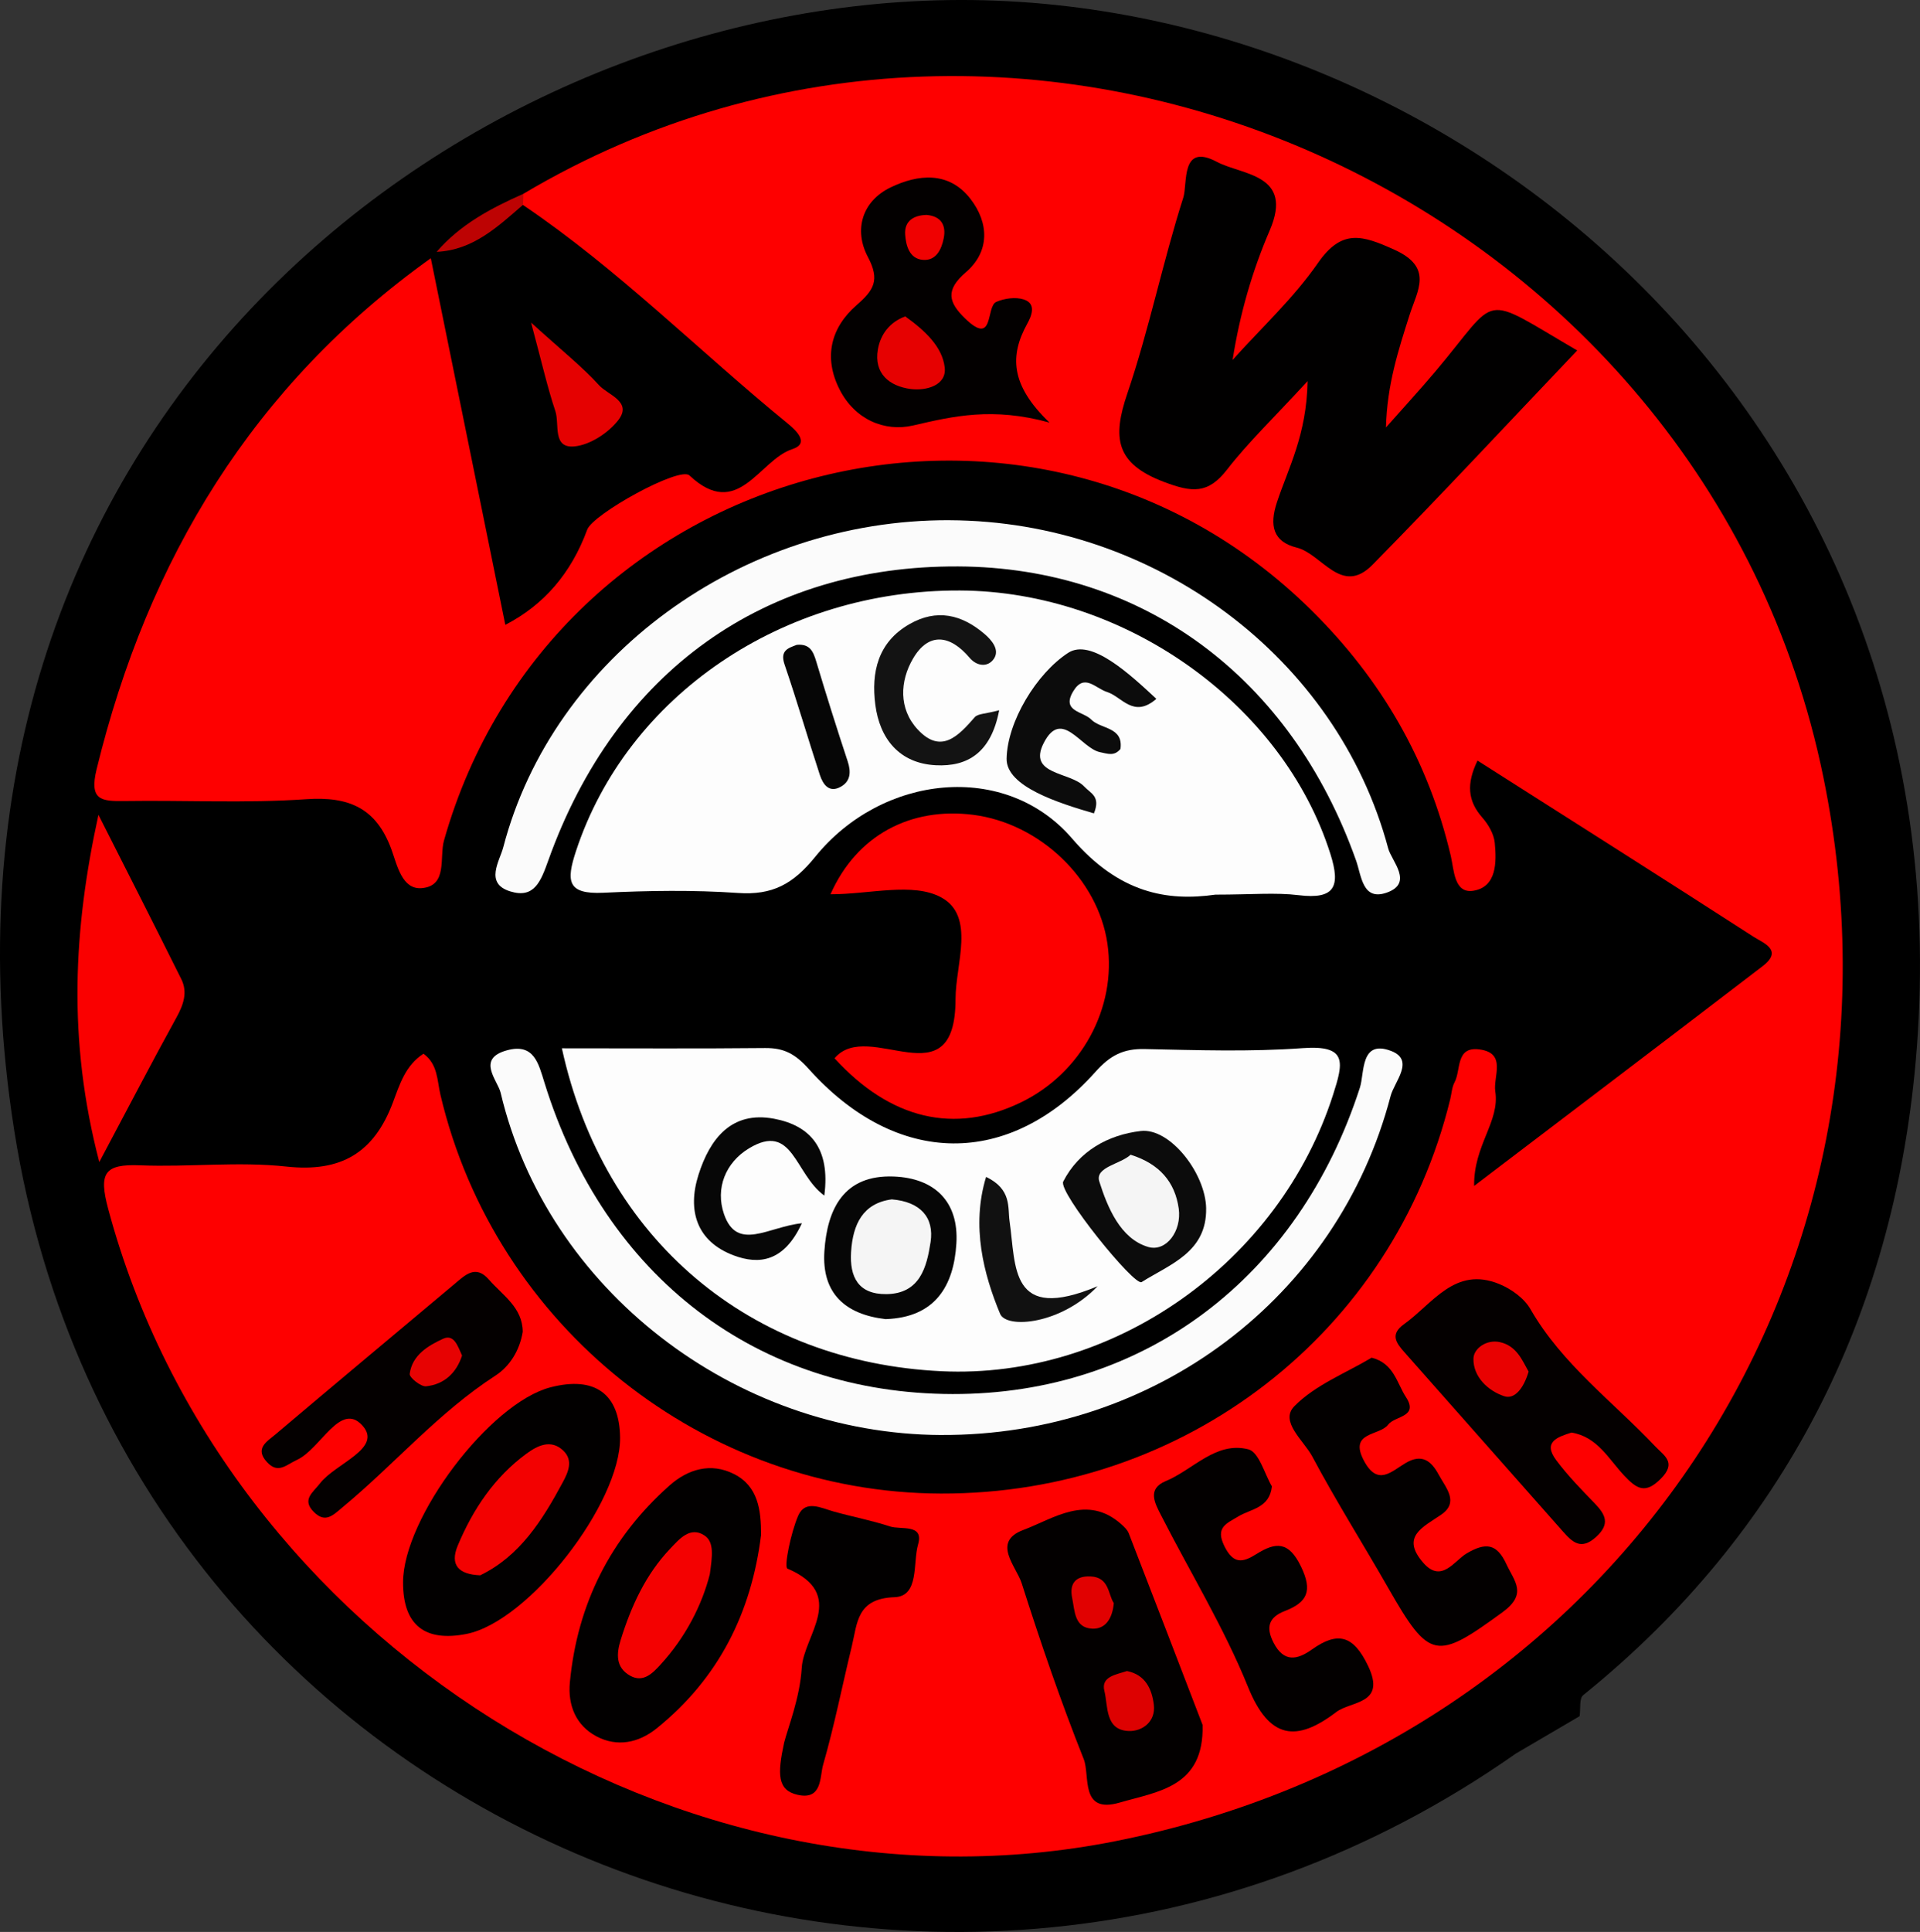<?xml version="1.0" encoding="UTF-8"?><svg id="a" xmlns="http://www.w3.org/2000/svg" viewBox="0 0 892 897.34"><rect x="0" y="0" width="892" height="897.34" fill="#333333" stroke="none"/><defs><style>.b{fill:#e70202;}.c{fill:#e60101;}.d{fill:#0c0c0c;}.e{fill:#e50101;}.f{fill:#f5f5f5;}.g{fill:#040000;}.h{fill:#131313;}.i{fill:#020000;}.j{fill:#111;}.k{fill:#f40101;}.l{fill:#010000;}.m{fill:#fdfdfd;}.n{fill:#fbfbfb;}.o{fill:#f30101;}.p{fill:#030000;}.q{fill:#f00101;}.r{fill:#dd0101;}.s{fill:#e10101;}.t{fill:#e90101;}.u{fill:#070707;}.v{fill:#fe0000;}.w{fill:#bd0303;}.x{fill:#fa0000;}.y{fill:#fd0000;}.z{fill:#060606;}</style></defs><path d="M704.27,814.46C434.2,1004.03,58.36,851.93,6.65,525.31-44.2,204.07,205.74,3.51,440.61,.04c234.65-3.46,476.17,195.39,449.34,493.61-10.55,117.22-60.65,217.97-154.43,293.7-1.92,1.55-1.16,6.43-1.65,9.75"/><path class="v" d="M243.13,90.02c234.82-139.55,548.8,1.32,603.98,270.97,47.38,231.52-96.89,448.18-329.09,494.21-201.89,40.02-414.11-93.65-467.77-293.77-4.46-16.61-1.74-20.85,14.84-20.18,22.64,.91,45.56-1.86,67.97,.58,25.53,2.77,40.76-6.46,49.51-29.86,3.06-8.18,5.81-17.23,14.17-22.55,6.72,4.88,6.3,12.38,7.9,19.16,25.38,107.57,122.45,184.82,232.51,185.13,113.31,.33,210.11-74.62,236.6-183.17,.64-2.64,.77-5.55,2.02-7.87,3.04-5.68,.41-16.64,11.41-15.27,13.03,1.62,6.44,12.63,7.51,19.54,2.17,14.07-10.1,24.91-9.83,43.88,46.4-35.3,90.32-68.58,134.07-102.1,9.75-7.47,.07-10.82-4.26-13.62-42.44-27.37-85.12-54.39-128.24-81.83-5.21,10.79-4.59,18.73,2.24,26.48,2.81,3.19,5.37,7.6,5.77,11.68,.88,9.03,.93,20.45-9.83,22.28-9.09,1.54-9.07-9.6-10.58-16.07-10.39-44.4-32.32-82.08-64.64-114.05-130.57-129.17-353.04-70.15-403.12,106.8-2.22,7.83,1.85,21.14-10.38,22.13-9.18,.74-11.44-10.87-14.03-17.95-7.03-19.24-19.67-24.74-39.64-23.36-27.99,1.93-56.21,.42-84.33,.84-10.79,.16-16.54-.29-13.01-14.74,23.8-97.58,72.72-178.37,155.28-237.38,16.47,19.04,16.77,43.45,21.06,66.23,4.35,23.13,8.72,46.28,13.39,69.35,1.48,7.29-.24,19.06,10.4,19.45,9.08,.33,18.63-6.85,19.46-16.21,1.94-22.06,18.27-29.66,34.03-38.56,8.84-4.99,17.39-9.17,28.06-3.97,11.67,5.69,22.96,.85,28.6-8.6,7.24-12.14-7-16.98-13.39-22.89-32.5-30.06-68.81-55.81-99.91-87.53-.9-2.63-.4-5.01,1.28-7.18Z"/><path class="m" d="M564.65,415.53c-22.41,3.21-44.75-.68-66.58-26.06-31.06-36.12-88.33-29.78-119.31,8.46-10.32,12.75-19.92,17.94-35.9,16.83-20.77-1.44-41.74-1.09-62.56-.1-16.83,.8-17.28-5.44-12.73-19.28,23.7-72.04,95.88-121.47,178.36-121.11,76.77,.33,150.22,52.87,172.17,122.43,4.75,15.04,2.1,21.15-14.79,19.08-10.73-1.31-21.74-.25-38.66-.25Z"/><path class="m" d="M261.04,486.9c32.8,0,63.6,.19,94.4-.12,8.74-.09,13.97,2.68,20.27,9.7,40.97,45.7,93.2,46.13,133.28,1.3,6.8-7.61,12.91-10.75,22.76-10.54,24.49,.52,49.1,1.35,73.48-.42,20.99-1.52,18.86,6.76,14.06,21.75-24.88,77.59-101.54,132.12-181.87,128.32-88.75-4.19-156.91-60.89-176.38-150Z"/><path d="M242.93,95.18c44.27,29.89,81.84,67.9,123.02,101.53,4.03,3.29,10.29,9.26,2.13,11.91-15.45,5.01-25.17,33.43-47.78,12.2-4.61-4.33-44.83,17.94-47.49,25.18q-11.15,30.35-38.04,44.22c-11.64-57.22-23.13-113.73-34.62-170.26,.48-1.36,1.38-2.35,2.69-2.98,14.37-5.41,25.08-17.56,40.09-21.8Z"/><path class="n" d="M441.07,241.63c95.06,.37,180.09,63.49,203.87,152.44,1.57,5.86,11.85,16-.52,20.47-11.46,4.15-11.87-7.69-14.41-14.85-30.21-85.21-99.09-136.16-184.81-136.6-89.89-.46-159,48.6-190.44,136.47-3.57,9.98-6.59,17.91-17.73,14.46-12.02-3.72-4.88-14.1-3.22-20.47,23.11-88.45,110.61-152.3,207.26-151.93Z"/><path class="y" d="M387.72,491.53c15.86-18.85,56.22,20.67,56.21-27.59,0-16.09,9.34-38.41-6.66-47.12-13.11-7.14-33.2-1.45-51.44-1.45,12.13-27.46,37.25-40.61,66.26-36.92,31.02,3.95,58.02,29.83,62.4,59.81,4.36,29.81-12.13,60.14-40.07,73.71-31.03,15.07-60.84,7.91-86.71-20.44Z"/><path class="n" d="M437.29,666.51c-96.03-.41-183.13-67.69-204.7-158.97-1.36-5.74-11.45-15.76,2.91-19.7,12.62-3.46,14.68,6.13,17.47,15.1,27.98,90.28,99.01,144.37,189.56,144.55,89.14,.18,160.73-54,189.26-142.33,2.19-6.8,.14-22.41,14.39-17.07,11.36,4.26,1.61,14.31-.13,20.98-24.51,93.76-109.82,157.85-208.74,157.43Z"/><path class="x" d="M45.74,378.46c12.85,25.42,25.8,50.79,38.48,76.29,3.08,6.19,1,11.95-2.26,17.88-11.24,20.4-21.98,41.07-35.83,67.11-14.86-56.88-11.99-108.26-.39-161.29Z"/><path class="w" d="M242.93,95.18c-11.77,10.18-23.18,21.02-40.08,21.8,10.94-12.7,25.28-20.32,40.29-26.95-.02,1.72-.09,3.44-.2,5.15Z"/><path class="l" d="M607.47,177.03c-15.87,17.24-27.58,28.43-37.4,41.08-8.87,11.44-16.29,10.66-29.36,5.71-22.55-8.54-23.93-20.57-16.97-41.05,10.15-29.83,16.41-60.98,26.01-91.02,2.07-6.48-1.36-25.61,15.62-16.56,11.6,6.18,35.84,5.58,24.53,31.82-8.1,18.8-13.86,38.61-17.26,60.19,13.37-14.91,28.34-28.72,39.66-45.05,11.08-15.99,20.63-12.89,35.53-6.15,18.25,8.25,10.62,18.97,7.03,30.29-5.15,16.2-10.46,32.35-10.96,52.25,7.68-8.69,15.54-17.23,23.02-26.09,30.24-35.85,19.98-36.39,65.81-9.67-31.85,33.46-63.01,66.95-95.08,99.54-14.46,14.69-23.47-5.07-35.2-7.97-11.03-2.72-12.77-10.27-9.21-21.04,5.28-15.98,13.8-31.24,14.24-56.27Z"/><path class="p" d="M558.7,801.17c.77,28.95-20.8,30.9-38.46,36.06-18.68,5.46-13.68-12.45-16.77-20.21-10.67-26.8-20.04-54.14-28.8-81.63-2.5-7.85-14.07-19.2,.73-24.76,14.22-5.35,29.65-16.8,45.57-2.65,1.34,1.19,2.81,2.58,3.43,4.18,11.77,30.32,23.41,60.69,34.3,89.01Z"/><path class="p" d="M487.56,196.27c-26.44-7.27-44.61-2.99-63.33,1.35-13.35,3.09-27.12-2.82-34.17-16.72-7.55-14.88-4.14-28.7,7.96-39.22,7.93-6.9,10.9-11.54,5.19-22.33-6.61-12.48-2.78-25.89,10.6-32.33,12.6-6.07,26.96-7.67,37.03,5.33,8.76,11.3,8.99,24.58-2.1,34.09-9.72,8.34-8.03,14.05-.38,21.47,13.71,13.3,9.56-5.54,14.5-7.69,3.78-1.65,8.97-2.36,12.77-1.13,6.18,2.01,3.43,7.97,1.61,11.27-8.1,14.69-7.98,28.35,10.33,45.9Z"/><path class="g" d="M730.06,665.39c-6.5,2.07-13.39,4.32-7.13,12.74,5.36,7.21,11.74,13.71,18,20.2,5.03,5.22,7.18,9.54,.56,15.55-6.98,6.33-11.01,2.41-15.5-2.68-24.5-27.75-49.04-55.46-73.57-83.19-3.79-4.28-6.74-8.24-.15-12.96,13.42-9.6,23.68-27.06,44.23-18.67,5.57,2.27,11.6,6.59,14.5,11.64,14.7,25.6,38.25,42.91,57.99,63.77,4.15,4.38,10.05,7.46,2.68,14.94-7.3,7.4-11.25,4.83-17.08-1.35-7.21-7.65-12.47-18.09-24.54-20Z"/><path class="i" d="M353.59,712.88c-4.49,36.2-19.74,66.72-48.55,89.92-8.4,6.77-18.34,8.71-27.83,3.73-9.55-5-13.48-14.39-12.46-25.11,3.47-36.46,18.88-67.1,46.25-91.42,8.57-7.62,19.23-10.84,30.05-5.34,11.2,5.69,12.53,16.73,12.54,28.22Z"/><path class="i" d="M288.08,667.72c.32,30.41-42.37,85.49-71.38,91.2-18.79,3.69-29.51-3.55-29.45-24.06,.09-29.82,40.27-83.22,68.55-90.51,20.56-5.3,32.07,3.03,32.28,23.37Z"/><path class="p" d="M590.9,690.36c-1.04,10.12-9.8,10.47-15.55,13.94-5.62,3.4-10.86,5.11-6.48,13.92,4.19,8.43,8.52,7.56,14.8,3.61,8.97-5.65,15.03-6.08,20.76,5.8,5.5,11.4,2.85,16.61-7.51,20.63-7.5,2.91-8.95,7.53-5.23,14.74,4.75,9.19,10.93,8.02,17.73,3.18,12.08-8.61,19.37-6.68,26.17,7.58,8.58,17.97-7.93,16.19-14.81,21.44-18.38,14.01-31.08,12.76-40.96-11.65-11.14-27.52-26.85-53.18-40.41-79.73-2.85-5.58-6.62-12.25,2.17-15.9,12.8-5.32,23.33-18.59,38.4-14.75,4.93,1.26,7.56,11.56,10.93,17.2Z"/><path class="p" d="M637.28,630.61c10.32,2.6,11.68,11.84,15.9,18.29,6.1,9.35-5.13,8.66-8.27,12.81-3.99,5.28-18.39,3.18-11.3,16.64,6.45,12.24,12.85,5.01,19.56,1.1,7.25-4.22,11.61-1.21,15.19,5.43,3.38,6.27,9.72,12.83,1.08,18.71-8.6,5.86-18.68,10.19-8.29,22.19,8.53,9.86,14.47-.88,20.23-4.27,8.85-5.21,14-4.65,18.46,4.96,3.73,8.05,9.94,13.8-1.8,22.36-30.76,22.43-33.86,22.36-53.11-11.31-11.66-20.4-24.23-40.3-35.27-61.03-3.92-7.37-15.33-16.23-8.33-23.35,9.77-9.94,24.06-15.44,35.95-22.56Z"/><path class="g" d="M242.85,618.59c-1.42,8.65-6.01,16.02-12.7,20.35-26.47,17.12-46.86,41.13-70.86,61.02-4.39,3.64-8.03,7.75-13.47,2.32-5.77-5.77-.42-9.04,2.85-13.3,7.15-9.3,29.29-16.2,19.73-26.84-10.27-11.44-19.4,10.86-30.45,15.93-5.03,2.3-8.7,6.64-13.87,1.08-5.96-6.4,.03-9.67,3.83-12.87,27.66-23.4,55.49-46.6,83.24-69.89,4.93-4.14,9.8-9.19,16-2.05,6.38,7.34,15.64,12.91,15.7,24.26Z"/><path class="i" d="M364.29,809.42c1.75-6.94,7.34-20.73,8.19-34.81,.91-15.03,21.44-34.05-6.66-46.05-1.68-.72,1.6-16.7,4.99-24.54,3.3-7.63,10.67-3.59,16.66-1.92,8.64,2.41,17.51,4.1,26.02,6.89,5.05,1.66,15.87-1.37,13.03,8.37-2.49,8.55,.67,24.09-10.96,24.49-17.61,.6-17.22,12.07-19.85,22.9-4.45,18.32-8.1,36.86-13.31,54.96-1.6,5.55-.28,16.58-11.9,13.92-9.34-2.14-9.39-9.54-6.21-24.2Z"/><path class="d" d="M520.54,347.89c-2.89,3.44-5.83,2.23-9.53,1.46-8.87-1.86-17.75-20.56-26.1-4.28-7.7,15.01,12.38,13.3,18.81,20.26,2.97,3.22,7.73,4.45,4.5,12.46-16.42-4.81-40.78-12.42-40.56-25.4,.29-17.16,13.85-39.57,28.58-49.16,10.6-6.9,28.6,9.85,40.98,21.36-10.62,9.25-16.01-1.03-22.89-3.18-5.46-1.71-10.62-8.93-15.78-.24-5.55,9.33,4.69,9.23,8.37,13,4.5,4.62,15.07,3.32,13.62,13.71Z"/><path class="h" d="M464.2,329.91c-3.77,19.83-14.81,26.29-29.49,25.52-16.83-.88-26-12.24-28.05-28.13-1.93-14.97,1.12-28.94,15.81-37.38,12.76-7.33,24.38-4.49,34.95,4.55,3.35,2.87,7.04,7.29,4.43,11.35-2.66,4.13-7.85,3.89-11.43-.34-9-10.65-18.98-11.98-26.23,.39-6.13,10.46-6.78,23.33,2.17,32.96,10.87,11.69,18.92,2.98,26.52-5.74,1.42-1.63,4.88-1.48,11.32-3.19Z"/><path class="z" d="M370.12,299.52c6.18-.61,7.72,3.13,9.13,7.84,4.63,15.49,9.5,30.91,14.57,46.26,1.61,4.87,1.38,9.17-3.09,11.73-5.49,3.16-8.38-.97-9.83-5.38-5.6-17.07-10.6-34.34-16.41-51.33-2.24-6.57,1.73-7.62,5.63-9.11Z"/><path class="d" d="M560.35,561.23c.34,20.35-16.7,25.92-29.98,34.26-3.33,2.09-38.89-41.85-36.41-46.7,7.25-14.17,20.88-21.7,36.01-23.47,13.53-1.58,30.07,19.53,30.39,35.91Z"/><path class="z" d="M411.49,612.7c-18.69-2.15-29.81-11.88-28.49-31.57,1.31-19.69,9.06-35.57,32.21-34.68,18.93,.73,30.3,11.62,29.11,31.11-1.2,19.73-9.84,34.35-32.83,35.13Z"/><path class="u" d="M382.97,555.31c-13.83-10-14.5-34.27-34.93-21.98-11.01,6.62-15.78,18.65-11.68,30.58,6.07,17.63,20.69,5.8,36.18,4.25-8.33,18.02-19.94,19.32-31.63,14.95-17.23-6.45-21.68-20.79-16.41-37.44,5.27-16.67,15.31-29.82,35.15-26.05,16.57,3.14,26.23,13.55,23.31,35.69Z"/><path class="j" d="M458.13,546.63c12,5.79,9.99,14.24,10.9,20.58,3.06,21.11-.05,47.38,40.9,30.2-17.05,17.81-42.35,19.91-45.31,12.8-7.62-18.34-13.48-40.67-6.5-63.58Z"/><path class="e" d="M246.72,149.83c14.71,13.35,23.88,20.6,31.63,29.14,4.1,4.52,15.66,7.56,8.84,16.25-4.63,5.9-13.01,11.38-20.22,12.12-10.52,1.07-6.94-10.37-8.96-16.38-3.66-10.91-6.19-22.21-11.28-41.13Z"/><path class="r" d="M523.57,776.14c8.6,1.74,11.58,8.38,12.48,15.64,.98,7.91-5.42,12.41-11.55,12.22-11.24-.34-9.65-11.62-11.42-18.61-1.71-6.74,5.58-7.6,10.5-9.25Z"/><path class="s" d="M517.46,744.61c-.66,7.29-3.96,12.12-10.01,11.85-8.35-.36-8.11-8.28-9.33-14.18-1.37-6.62,1.43-10.39,8.52-10.08,8.73,.38,8.09,8.24,10.82,12.41Z"/><path class="c" d="M420.56,146.96c9.19,6.61,17.26,14.1,18.34,23.76,.94,8.37-8.76,10.89-15.83,9.96-9.83-1.3-17.14-7.14-15.22-18.36,1.21-7.08,5.61-12.78,12.7-15.35Z"/><path class="q" d="M430.55,99.83c6.74,.63,9.07,4.85,7.89,10.82-1.01,5.15-3.52,10.56-9.69,10.05-6.31-.52-7.87-6.71-8.23-11.73-.45-6.29,3.97-9.04,10.02-9.14Z"/><path class="t" d="M710.17,637.07c-2.16,7.35-6.31,13.11-11.39,11.41-7.4-2.48-14.37-8.9-14.24-17.39,.07-4.82,6.12-9.08,12.28-7.72,7.9,1.75,10.46,8.65,13.35,13.7Z"/><path class="k" d="M329.79,731.1c-3.62,14.3-11.28,29.44-23.1,42.24-3.47,3.76-7.84,8.37-13.9,4.99-6.84-3.81-6.42-10.23-4.43-16.62,4.86-15.63,11.55-30.36,22.97-42.37,4.22-4.44,9.3-10.59,15.99-6.14,4.62,3.07,3.57,9.77,2.46,17.9Z"/><path class="o" d="M223.13,731.68c-9.97-.39-14.3-4.69-10.44-13.87,7.05-16.81,17.02-31.72,31.9-42.63,5-3.66,11.32-6.94,17.1-1.41,4.74,4.54,2.33,9.95-.26,14.76-9.43,17.53-19.86,34.18-38.3,43.14Z"/><path class="b" d="M214.67,629.61c-2.61,8.04-8.23,13.38-16.72,14.28-2.44,.26-7.82-4.08-7.61-5.76,1.13-8.72,8.54-13.12,15.51-16.32,5.13-2.35,6.84,3.47,8.82,7.8Z"/><path class="f" d="M525.26,536.33c13.45,4.22,20.63,12.69,22.36,25.01,1.46,10.44-5.85,20.29-14.22,17.82-12.88-3.79-18.87-18.36-22.68-30.39-2.14-6.76,9.92-8.04,14.54-12.44Z"/><path class="f" d="M414.31,557.07c13.38,1.1,19.77,8.48,18.01,19.89-1.75,11.36-4.81,23.96-20.54,24.12-13.07,.13-17.1-8-16.38-19.59,.8-12.85,5.49-22.65,18.91-24.42Z"/></svg>